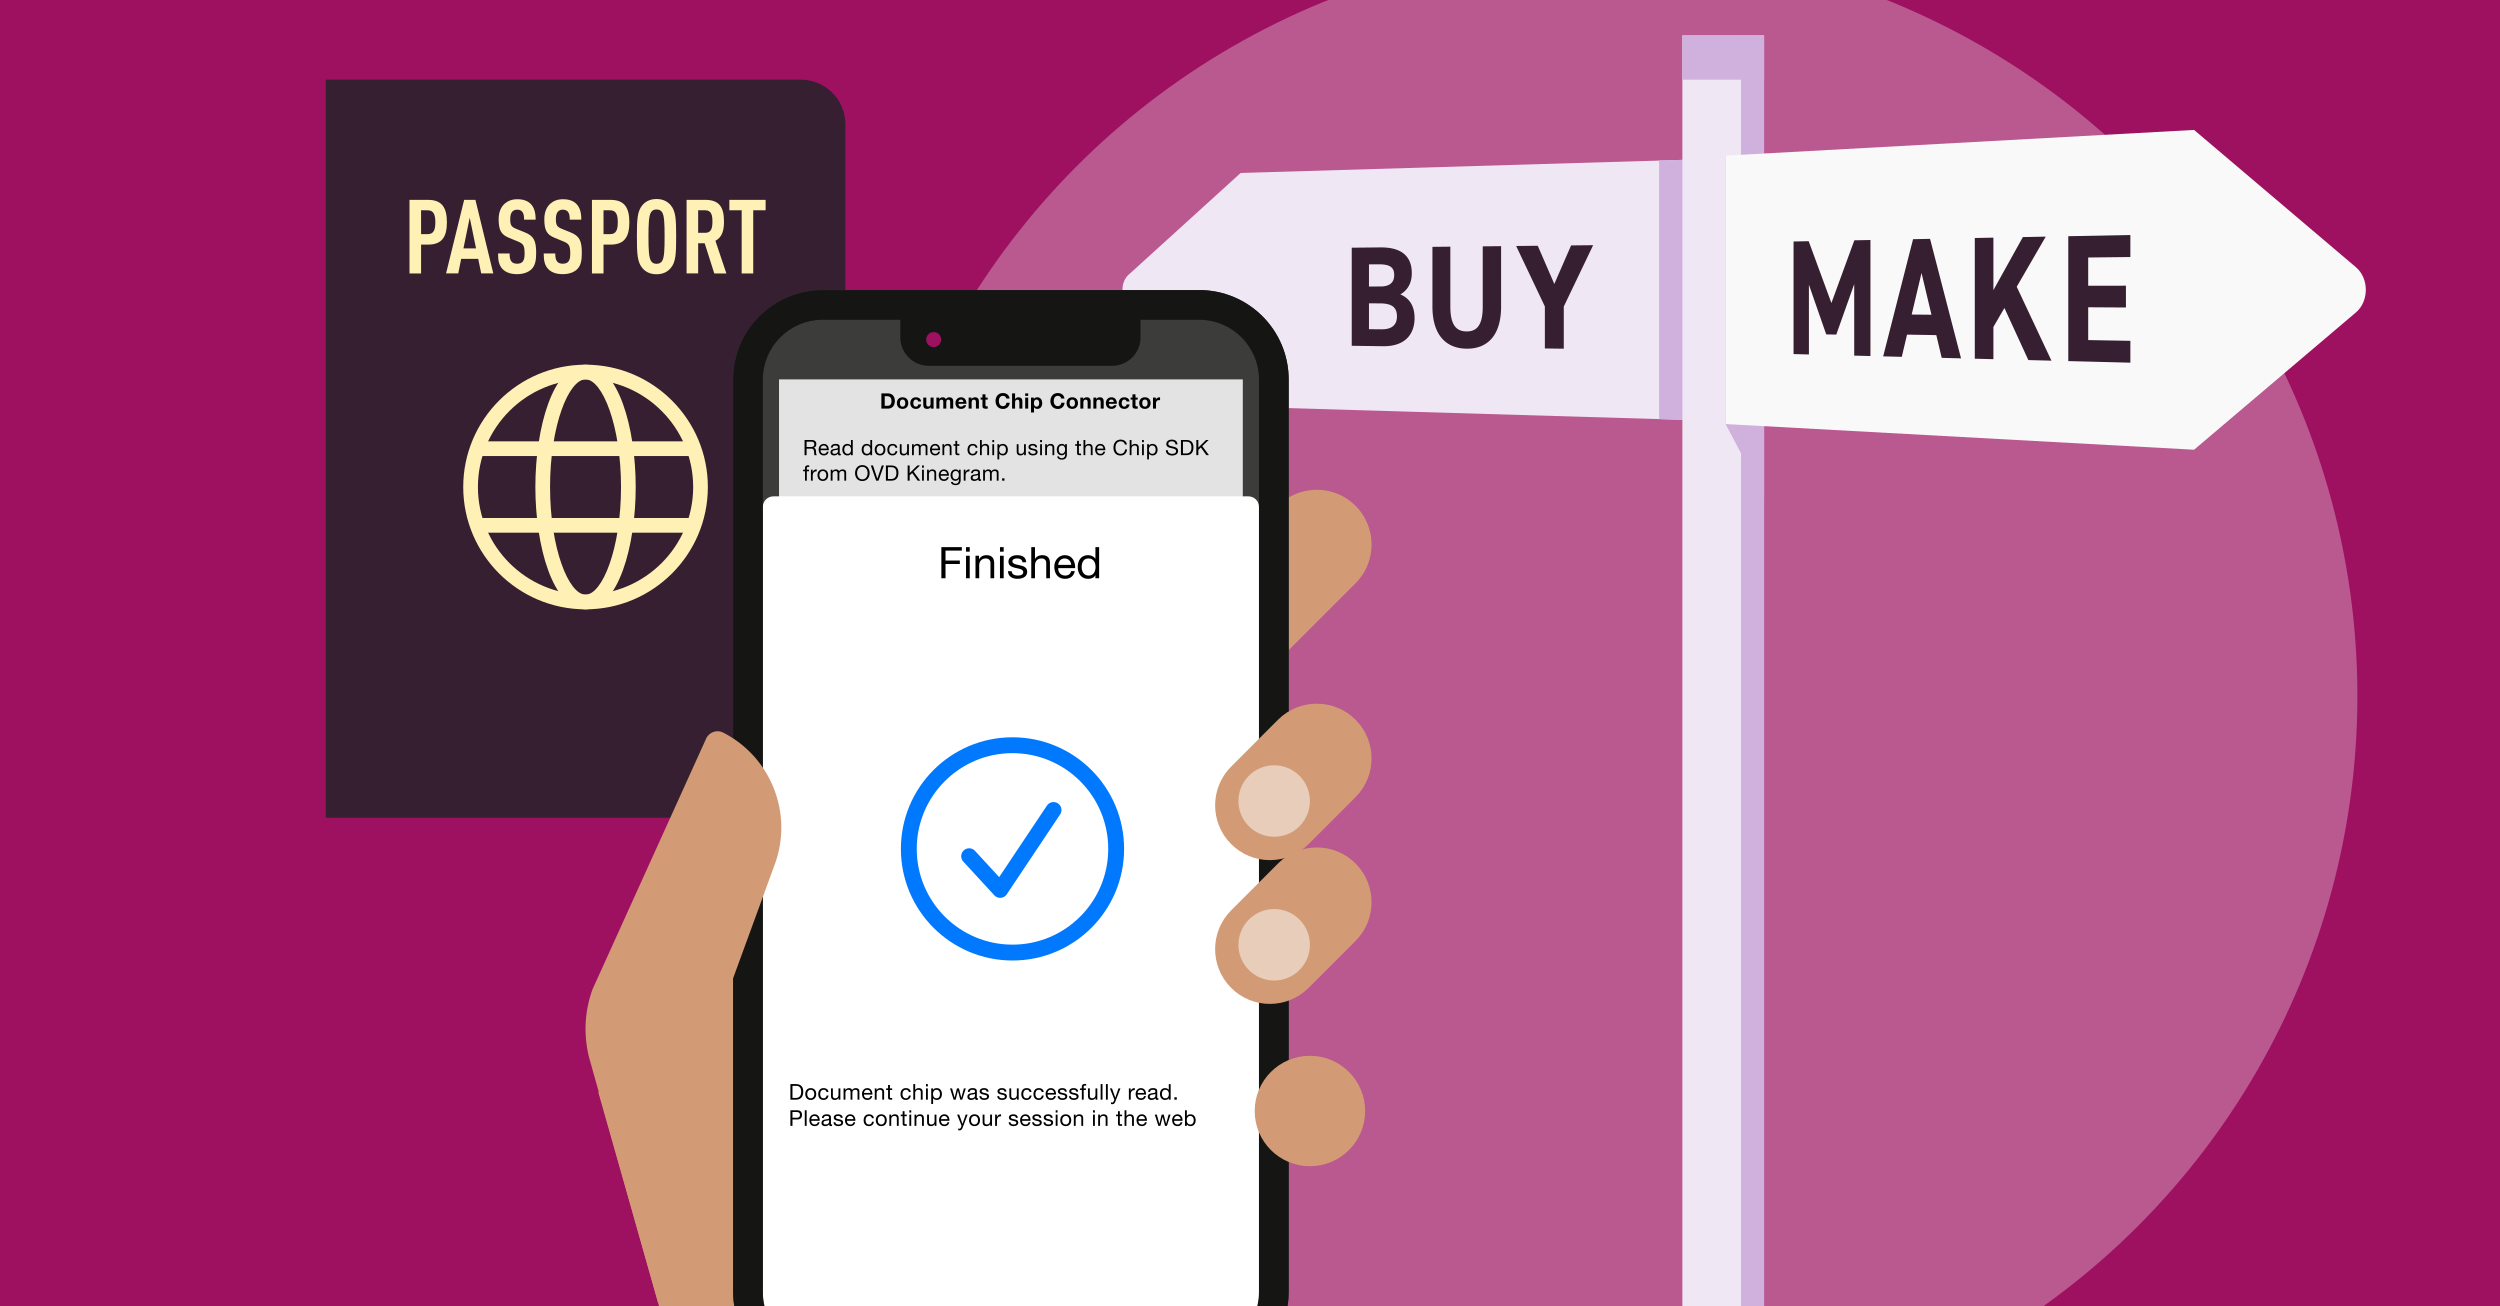 <?xml version="1.0" encoding="UTF-8"?>
<svg xmlns="http://www.w3.org/2000/svg" xmlns:xlink="http://www.w3.org/1999/xlink" xml:space="preserve" width="1200" height="627" viewBox="0.5 60.607 1200 627">
  <rect x="0.5" y="60.607" width="1200" height="627" fill="#333333" stroke="none"/>
  <defs>
    <path id="a" d="M.5 60.607h1200v627H.5z"></path>
  </defs>
  <clipPath id="b">
    <use xlink:href="#a" overflow="visible"></use>
  </clipPath>
  <g clip-path="url(#b)">
    <path fill="#9D1160" d="M.5 60.607h1200v627H.5z"></path>
    <circle cx="772.089" cy="394.676" r="359.963" fill="#BA5890"></circle>
    <path fill="#EFE7F4" d="m821.243 136.951-225.229 6.678-53.743 48.808c-1 .906-1.75 2.046-2.248 3.299a10.827 10.827 0 0 0-.748 3.989c0 1.367.249 2.736.748 3.988.498 1.252 1.248 2.393 2.248 3.299l53.743 48.808 225.229 6.678V136.951"></path>
    <path fill="#D0B0DD" d="m796.88 261.777 24.363.721V136.951l-24.363.723z"></path>
    <g fill="#361F31">
      <path d="M657.605 218.615V206.21l5.23.018c1.402.005 2.615.115 3.647.351 1.031.235 1.883.593 2.558 1.091s1.175 1.136 1.505 1.931c.33.794.492 1.743.492 2.865 0 1.019-.15 1.918-.454 2.695s-.762 1.431-1.377 1.955c-.615.523-1.386.92-2.318 1.181-.932.262-2.021.389-3.274.376l-6.009-.058m0-20.488v-10.623l4.635-.028c1.506-.01 2.726.103 3.71.33.983.227 1.73.566 2.289 1.012a3.57 3.57 0 0 1 1.157 1.64c.229.646.318 1.387.318 2.214 0 .844-.124 1.606-.382 2.275s-.65 1.245-1.187 1.716c-.535.471-1.215.835-2.048 1.083s-1.817.377-2.966.378l-5.529.005m5.416-18.768-13.683.142v47.079l14.991.207c2.721.038 5.029-.322 6.961-1s3.492-1.675 4.707-2.909c1.215-1.233 2.09-2.707 2.659-4.334.568-1.627.835-3.41.835-5.264 0-1.49-.159-2.834-.465-4.039-.307-1.205-.759-2.272-1.345-3.208s-1.306-1.742-2.146-2.427c-.84-.686-1.801-1.247-2.869-1.697a10.737 10.737 0 0 0 2.255-1.682 10.15 10.15 0 0 0 1.735-2.257c.479-.848.856-1.79 1.113-2.829.258-1.039.394-2.175.394-3.403 0-2.13-.337-3.977-.996-5.546s-1.638-2.86-2.925-3.882c-1.287-1.022-2.874-1.771-4.752-2.261-1.878-.488-4.037-.715-6.469-.689M721.027 178.757l-8.81.093v28.948c0 2.079-.153 3.865-.466 5.376s-.787 2.743-1.428 3.715c-.642.971-1.449 1.68-2.433 2.143-.982.463-2.138.679-3.474.666s-2.489-.253-3.466-.733c-.978-.479-1.777-1.199-2.411-2.177-.634-.976-1.102-2.208-1.41-3.711s-.459-3.278-.459-5.34v-28.726l-8.598.09v28.601c0 3.533.428 6.555 1.218 9.104.79 2.549 1.942 4.63 3.389 6.271a13.696 13.696 0 0 0 5.171 3.657c1.977.805 4.191 1.21 6.566 1.244 2.375.033 4.608-.31 6.609-1.066s3.783-1.935 5.265-3.565c1.483-1.635 2.667-3.724 3.479-6.308.814-2.586 1.257-5.664 1.257-9.271l.001-29.011M765.211 178.297l-10.577.11-8.068 18.501-7.944-18.334-10.365.109 13.78 29.023v20.156l9.079.125v-20.245l14.095-29.445"></path>
    </g>
    <path fill="#EFE7F4" d="M808.041 77.636h39.209v750.945h-39.209z"></path>
    <path fill="#D0B0DD" d="M836.192 77.636h11.059v750.945h-11.059z"></path>
    <path fill="#D0B0DD" d="M808.041 77.636h39.209v21.209h-39.209zM828.774 264.153l18.477 34.944V155.773l-18.477-20.476z"></path>
    <path fill="#F9F9F9" d="m1053.648 122.97-224.875 12.327v128.855l224.875 12.326 77.712-65.918c1.572-1.335 2.756-3.021 3.545-4.886.789-1.863 1.185-3.907 1.185-5.95s-.395-4.086-1.185-5.951c-.789-1.864-1.973-3.55-3.545-4.886l-77.712-65.917z"></path>
    <g fill="#361F31">
      <path d="m898.313 175.808-7.735.148-10.998 30.105-10.912-29.684-7.261.14v54.045l7.37.188v-33.491l8.312 23.862 4.826.084 8.606-24.23v34.331l7.792.198v-55.696M918.104 211.588l4.73-19.953 4.766 20.042-9.496-.089m8.819-36.33-8.153.157-14.346 56.245 8.932.228 2.519-10.659 14.057.238 2.591 10.91 9.271.237-14.871-57.356M982.458 174.192l-10.981.211-14.145 25.462v-25.192l-8.926.172v57.937l8.926.228v-15.472l5.286-9.099 11.486 25.001 11.092.283-16.666-35.476 13.928-24.055M1023.075 173.41l-29.796.574v59.944l29.796.762v-10.483l-20.238-.362v-15.75l18.115.113v-10.466l-18.115.027v-13.558l20.238-.231v-10.57"></path>
    </g>
    <path fill="#361F31" d="M156.861 453.109V98.852h228.062c11.783 0 21.335 9.552 21.335 21.335v311.586c0 11.783-9.552 21.336-21.335 21.336H156.861z"></path>
    <g fill="#FFF0B5">
      <path d="M281.558 353.088c-32.372 0-58.708-26.338-58.708-58.712s26.336-58.715 58.708-58.715 58.713 26.338 58.713 58.715-26.339 58.712-58.713 58.712zm0-110.375c-28.483 0-51.656 23.178-51.656 51.663 0 28.486 23.173 51.66 51.656 51.66s51.661-23.173 51.661-51.66c0-28.486-23.175-51.663-51.661-51.663z"></path>
      <path d="M281.558 353.088c-15.643 0-24.084-30.249-24.084-58.712s8.441-58.715 24.084-58.715 24.082 30.253 24.082 58.715-8.44 58.712-24.082 58.712zm0-110.375c-8.04 0-17.032 22.097-17.032 51.663 0 29.567 8.992 51.66 17.032 51.66s17.031-22.092 17.031-51.66c0-29.567-8.99-51.663-17.031-51.663z"></path>
      <path d="M229.683 309.245h103.75v7.052h-103.75zM229.683 272.453h103.75v7.052h-103.75z"></path>
    </g>
    <g fill="#FFF0B5">
      <path d="M205.938 178.015h-3.323v13.839h-5.556v-35.318h8.879c6.399 0 9.078 3.371 9.078 10.764 0 7.393-2.679 10.716-9.078 10.715zm-.198-16.47h-3.125v11.459h3.125c2.977 0 3.72-2.135 3.72-5.706 0-3.57-.744-5.754-3.72-5.753zM231.479 191.854l-1.438-6.993h-8.185l-1.389 6.993h-5.854l8.681-35.318h5.408l8.581 35.318h-5.804zm-5.506-26.786-3.025 14.782H229l-3.027-14.782zM255.58 189.869c-1.439 1.388-3.77 2.331-6.895 2.331-3.075 0-5.358-.844-6.845-2.331-1.687-1.687-2.283-3.87-2.283-7.589h5.556c0 1.883.2 3.075.993 3.967.496.547 1.339.943 2.579.943 1.29 0 2.133-.349 2.679-.992.744-.844.942-2.035.942-3.918 0-3.771-.594-4.714-3.323-5.805l-4.216-1.735c-3.572-1.488-4.912-3.423-4.912-8.88 0-3.175.943-5.754 2.877-7.489 1.539-1.339 3.522-2.135 6.053-2.135 2.827 0 4.91.744 6.349 2.135 1.835 1.784 2.479 4.314 2.479 7.689h-5.556c0-1.587-.098-2.827-.844-3.771-.496-.644-1.29-1.043-2.479-1.043-1.141 0-1.835.399-2.381.992-.646.747-.943 1.935-.943 3.474 0 2.875.448 3.771 2.927 4.763l4.166 1.687c4.218 1.735 5.358 3.967 5.358 9.92 0 3.622-.496 6.053-2.281 7.789v-.002zM277.5 189.869c-1.439 1.388-3.77 2.331-6.895 2.331-3.075 0-5.358-.844-6.845-2.331-1.687-1.687-2.283-3.87-2.283-7.589h5.556c0 1.883.2 3.075.993 3.967.496.547 1.339.943 2.579.943 1.29 0 2.133-.349 2.679-.992.744-.844.942-2.035.942-3.918 0-3.771-.594-4.714-3.323-5.805l-4.216-1.735c-3.572-1.488-4.912-3.423-4.912-8.88 0-3.175.943-5.754 2.877-7.489 1.539-1.339 3.522-2.135 6.053-2.135 2.827 0 4.91.744 6.349 2.135 1.835 1.784 2.479 4.314 2.479 7.689h-5.556c0-1.587-.098-2.827-.844-3.771-.496-.644-1.29-1.043-2.479-1.043-1.141 0-1.835.399-2.381.992-.646.747-.943 1.935-.943 3.474 0 2.875.448 3.771 2.927 4.763l4.166 1.687c4.218 1.735 5.358 3.967 5.358 9.92 0 3.622-.496 6.053-2.281 7.789v-.002zM293.515 178.015h-3.323v13.839h-5.556v-35.318h8.879c6.399 0 9.078 3.371 9.078 10.764 0 7.393-2.679 10.716-9.078 10.715zm-.198-16.47h-3.125v11.459h3.125c2.977 0 3.72-2.135 3.72-5.706 0-3.57-.744-5.754-3.72-5.753zM322.478 189.223c-1.439 1.738-3.572 3.026-6.845 3.026-3.273 0-5.408-1.288-6.845-3.026-2.333-2.827-2.581-6.646-2.581-15.03s.248-12.203 2.581-15.03c1.438-1.735 3.571-3.027 6.845-3.027 3.274 0 5.406 1.291 6.845 3.027 2.381 2.779 2.579 6.649 2.579 15.03s-.198 12.255-2.579 15.03zm-4.167-26.737c-.498-.792-1.339-1.336-2.679-1.336-1.34 0-2.133.544-2.629 1.336-1.042 1.687-1.241 5.261-1.241 11.707 0 6.445.2 10.02 1.241 11.707.496.795 1.29 1.339 2.629 1.339s2.181-.544 2.679-1.339c1.042-1.688 1.19-5.258 1.19-11.707s-.148-10.021-1.19-11.707zM343.355 191.854l-4.612-14.486h-3.125v14.486h-5.556v-35.318h8.928c6.449 0 9.028 3.123 9.028 10.416 0 4.366-.894 7.489-4.118 9.228l5.26 15.675h-5.805zm-4.315-30.309h-3.423v10.813h3.423c2.977 0 3.423-2.479 3.423-5.406s-.446-5.407-3.423-5.407zM362.052 161.545v30.309h-5.556v-30.309h-5.904v-5.01h17.411v5.01h-5.951z"></path>
    </g>
    <path fill="#D29B75" d="M458.395 910.789 576.56 706.12c25.453-44.086 10.349-100.46-33.737-125.913l-81.05-46.795c-50.865-29.367-115.466-18.042-153.309 26.877l-20.762 24.645 35.818 126.104a62.85 62.85 0 0 1-5.062 51.698l-29.125 50.444 112.707 65.072 56.355 32.537zM651.154 340.588l-63.33 63.328c-4.967 4.967-11.569 7.702-18.592 7.702-7.023 0-13.625-2.735-18.592-7.702-10.248-10.25-10.253-26.93 0-37.182l63.328-63.33c10.251-10.25 26.934-10.25 37.185 0 5.125 5.126 7.688 11.857 7.688 18.592 0 6.734-2.563 13.466-7.687 18.592z"></path>
    <path fill="#3C3C3B" d="M395.372 199.835H576.1c23.733 0 42.973 19.239 42.973 42.973V680.7c0 23.732-19.239 42.972-42.973 42.972H395.372c-23.733 0-42.972-19.239-42.972-42.972V242.808c0-23.734 19.239-42.973 42.972-42.973z"></path>
    <path fill="#E3E3E3" d="M374.429 242.713h222.615v465.928H374.429z"></path>
    <path d="M423.563 249.445h3.144c1.888 0 3.307 1.184 3.307 3.604 0 2.113-1.082 3.686-3.307 3.686h-3.144v-7.29zm1.601 5.94h1.429c.929 0 1.817-.57 1.817-2.185 0-1.47-.51-2.409-2.104-2.409h-1.143v4.594h.001zM433.735 251.313c1.664 0 2.735 1.103 2.735 2.787 0 1.674-1.071 2.776-2.735 2.776-1.653 0-2.727-1.103-2.727-2.776.001-1.685 1.073-2.787 2.727-2.787zm0 4.47c.989 0 1.286-.847 1.286-1.685 0-.848-.296-1.694-1.286-1.694-.98 0-1.276.847-1.276 1.694 0 .838.296 1.685 1.276 1.685zM441.205 253.314c-.092-.593-.47-.908-1.072-.908-.929 0-1.234.938-1.234 1.715 0 .755.296 1.664 1.205 1.664.674 0 1.062-.429 1.152-1.072h1.399c-.185 1.398-1.154 2.164-2.542 2.164-1.592 0-2.665-1.123-2.665-2.705 0-1.644.979-2.857 2.694-2.857 1.245 0 2.39.652 2.48 2h-1.417v-.001zM448.623 256.733h-1.378v-.735h-.031c-.367.592-1 .878-1.613.878-1.542 0-1.929-.868-1.929-2.174v-3.247h1.45v2.981c0 .867.255 1.296.929 1.296.786 0 1.123-.439 1.123-1.512v-2.767h1.449v5.28zM449.968 251.455h1.368v.715h.021c.377-.541.929-.856 1.612-.856.664 0 1.255.245 1.542.878.307-.459.857-.878 1.592-.878 1.123 0 1.931.521 1.931 1.888v3.532h-1.45v-2.991c0-.704-.063-1.286-.888-1.286-.817 0-.971.674-.971 1.337v2.94h-1.449v-2.96c0-.612.041-1.317-.878-1.317-.286 0-.98.185-.98 1.215v3.063h-1.449l-.001-5.28zM460.57 254.447c.041.919.489 1.337 1.296 1.337.582 0 1.051-.357 1.144-.684h1.276c-.408 1.245-1.276 1.775-2.47 1.775-1.664 0-2.695-1.144-2.695-2.776 0-1.582 1.092-2.787 2.695-2.787 1.796 0 2.664 1.511 2.562 3.134l-3.808.001zm2.358-.919c-.132-.735-.449-1.123-1.152-1.123-.92 0-1.185.714-1.205 1.123h2.357zM465.438 251.455h1.378v.735h.03c.368-.592 1-.878 1.613-.878 1.542 0 1.929.867 1.929 2.174v3.246h-1.448v-2.981c0-.868-.256-1.296-.93-1.296-.786 0-1.123.439-1.123 1.511v2.768h-1.449v-5.279zM473.529 251.455h1.062v.97h-1.062v2.613c0 .49.123.612.611.612.153 0 .297-.01.449-.041v1.133a5.541 5.541 0 0 1-.847.051c-.888 0-1.664-.204-1.664-1.255v-3.113h-.878v-.97h.878v-1.582h1.45v1.582h.001zM483.54 251.895c-.103-.726-.796-1.276-1.592-1.276-1.439 0-1.98 1.225-1.98 2.501 0 1.215.541 2.44 1.98 2.44.979 0 1.53-.675 1.652-1.634h1.553c-.163 1.817-1.419 2.98-3.205 2.98-2.256 0-3.583-1.684-3.583-3.787 0-2.164 1.327-3.848 3.583-3.848 1.603 0 2.95.938 3.144 2.623h-1.552zM486.292 249.445h1.45v2.746h.029c.368-.592 1-.878 1.543-.878 1.541 0 1.929.867 1.929 2.174v3.246h-1.449v-2.981c0-.868-.255-1.296-.929-1.296-.786 0-1.123.439-1.123 1.511v2.768h-1.45v-7.29zM494.038 250.638h-1.449v-1.193h1.449v1.193zm-1.45.817h1.449v5.278h-1.449v-5.278zM495.384 251.455h1.378v.674h.021c.347-.562.919-.815 1.572-.815 1.652 0 2.398 1.337 2.398 2.838 0 1.409-.776 2.726-2.316 2.726-.634 0-1.235-.275-1.584-.796h-.02v2.511h-1.45v-7.138h.001zm3.92 2.655c0-.837-.337-1.705-1.266-1.705-.95 0-1.256.847-1.256 1.705 0 .857.327 1.674 1.266 1.674.95-.001 1.256-.818 1.256-1.674zM509.875 251.895c-.102-.726-.796-1.276-1.592-1.276-1.439 0-1.98 1.225-1.98 2.501 0 1.215.541 2.44 1.98 2.44.979 0 1.531-.675 1.652-1.634h1.553c-.163 1.817-1.419 2.98-3.205 2.98-2.256 0-3.583-1.684-3.583-3.787 0-2.164 1.327-3.848 3.583-3.848 1.603 0 2.95.938 3.144 2.623h-1.552zM515.19 251.313c1.663 0 2.735 1.103 2.735 2.787 0 1.674-1.072 2.776-2.735 2.776-1.653 0-2.727-1.103-2.727-2.776.001-1.685 1.073-2.787 2.727-2.787zm0 4.47c.989 0 1.286-.847 1.286-1.685 0-.848-.296-1.694-1.286-1.694-.98 0-1.276.847-1.276 1.694 0 .838.296 1.685 1.276 1.685zM519.066 251.455h1.379v.735h.029c.367-.592 1-.878 1.613-.878 1.541 0 1.929.867 1.929 2.174v3.246h-1.448v-2.981c0-.868-.255-1.296-.93-1.296-.785 0-1.123.439-1.123 1.511v2.768h-1.449v-5.279zM525.321 251.455h1.379v.735h.03a1.88 1.88 0 0 1 1.612-.878c1.541 0 1.93.867 1.93 2.174v3.246h-1.449v-2.981c0-.868-.255-1.296-.929-1.296-.786 0-1.123.439-1.123 1.511v2.768h-1.45v-5.279zM532.77 254.447c.041.919.49 1.337 1.298 1.337.582 0 1.052-.357 1.144-.684h1.275c-.408 1.245-1.275 1.775-2.471 1.775-1.664 0-2.694-1.144-2.694-2.776 0-1.582 1.093-2.787 2.694-2.787 1.798 0 2.664 1.511 2.563 3.134l-3.809.001zm2.358-.919c-.133-.735-.449-1.123-1.153-1.123-.919 0-1.185.714-1.205 1.123h2.358zM541.23 253.314c-.093-.593-.471-.908-1.072-.908-.93 0-1.234.938-1.234 1.715 0 .755.296 1.664 1.204 1.664.674 0 1.062-.429 1.153-1.072h1.397c-.184 1.398-1.152 2.164-2.542 2.164-1.592 0-2.664-1.123-2.664-2.705 0-1.644.98-2.857 2.695-2.857 1.245 0 2.389.652 2.48 2h-1.42.003v-.001zM545.535 251.455h1.062v.97h-1.062v2.613c0 .49.122.612.611.612.153 0 .297-.01.449-.041v1.133a5.541 5.541 0 0 1-.847.051c-.889 0-1.664-.204-1.664-1.255v-3.113h-.878v-.97h.878v-1.582h1.449l.002 1.582zM550.055 251.313c1.664 0 2.736 1.103 2.736 2.787 0 1.674-1.072 2.776-2.736 2.776-1.652 0-2.726-1.103-2.726-2.776 0-1.685 1.072-2.787 2.726-2.787zm0 4.47c.99 0 1.286-.847 1.286-1.685 0-.848-.296-1.694-1.286-1.694-.979 0-1.274.847-1.274 1.694-.001.838.295 1.685 1.274 1.685zM553.931 251.455h1.38v.98h.021c.265-.663.979-1.123 1.684-1.123.104 0 .226.021.316.051v1.348a2.62 2.62 0 0 0-.521-.051c-1.063 0-1.43.766-1.43 1.695v2.378h-1.45v-5.278z"></path>
    <path fill="#FFF" d="M371.736 298.857h228c2.8 0 5.073 2.272 5.073 5.073v404.711H366.663V303.93c0-2.8 2.273-5.073 5.073-5.073z"></path>
    <path d="M452.358 323.224h9.825v1.678h-7.835v4.756h6.872v1.676h-6.872v6.851h-1.989l-.001-14.961zM465.974 325.405h-1.78v-2.181h1.78v2.181zm-1.781 1.947h1.78v10.831h-1.78v-10.831zM468.738 327.352h1.676v1.719h.042c.754-1.342 1.97-1.971 3.52-1.971 2.85 0 3.729 1.636 3.729 3.96v7.123h-1.781v-7.333c0-1.318-.838-2.179-2.2-2.179-2.157 0-3.206 1.446-3.206 3.395v6.117h-1.78v-10.831zM482.27 325.405h-1.78v-2.181h1.78v2.181zm-1.781 1.947h1.78v10.831h-1.78v-10.831zM486.124 334.768c.063 1.594 1.446 2.096 2.912 2.096 1.11 0 2.619-.251 2.619-1.612 0-1.383-1.761-1.613-3.541-2.012-1.761-.398-3.541-.984-3.541-3.06 0-2.179 2.157-3.08 4.043-3.08 2.388 0 4.295.755 4.44 3.396h-1.78c-.125-1.383-1.342-1.823-2.515-1.823-1.067 0-2.304.294-2.304 1.383 0 1.278 1.885 1.487 3.541 1.887 1.781.397 3.541.983 3.541 3.079 0 2.576-2.409 3.414-4.609 3.414-2.431 0-4.482-.983-4.588-3.666l1.782-.002zM495.507 323.224h1.781v5.721h.042c.586-1.3 2.116-1.845 3.415-1.845 2.849 0 3.729 1.636 3.729 3.96v7.123h-1.78v-7.333c0-1.318-.838-2.179-2.2-2.179-2.158 0-3.206 1.446-3.206 3.396v6.116h-1.781v-14.959zM516.393 334.748c-.481 2.388-2.199 3.687-4.63 3.687-3.457 0-5.091-2.388-5.194-5.697 0-3.247 2.137-5.637 5.091-5.637 3.834 0 5.007 3.583 4.901 6.201h-8.107c-.063 1.886 1.006 3.563 3.373 3.563 1.467 0 2.493-.712 2.808-2.115l1.758-.002zm-1.718-3.018c-.083-1.695-1.362-3.059-3.122-3.059-1.863 0-2.975 1.404-3.101 3.059h6.223zM528.082 338.183h-1.781v-1.467h-.042c-.586 1.194-1.969 1.718-3.456 1.718-3.331 0-4.985-2.64-4.985-5.697 0-3.059 1.634-5.637 4.943-5.637 1.11 0 2.702.419 3.498 1.697h.042v-5.573h1.781v14.959zm-5.029-1.319c2.39 0 3.312-2.054 3.312-4.085 0-2.138-.964-4.106-3.415-4.106-2.432 0-3.247 2.074-3.247 4.19-.001 2.031 1.046 4.001 3.35 4.001zM386.689 271.798h3.43c1.368 0 2.215.745 2.215 1.909 0 .878-.388 1.603-1.266 1.848v.021c.848.164 1.021.786 1.092 1.5.062.715.021 1.511.429 2.011h-1.082c-.275-.296-.122-1.082-.265-1.796-.102-.715-.276-1.317-1.215-1.317h-2.368v3.113h-.97v-7.289zm2.991 3.359c.909 0 1.685-.235 1.685-1.296 0-.715-.388-1.246-1.296-1.246h-2.409v2.542h2.02zM398.242 277.413c-.235 1.164-1.072 1.797-2.256 1.797-1.684 0-2.48-1.164-2.531-2.777 0-1.582 1.041-2.746 2.48-2.746 1.868 0 2.439 1.746 2.389 3.021h-3.951c-.031.918.49 1.735 1.644 1.735.715 0 1.215-.348 1.368-1.031l.857.001zm-.838-1.469c-.041-.827-.664-1.49-1.521-1.49-.908 0-1.449.684-1.511 1.49h3.032zM404.099 279.067c-.153.092-.347.143-.623.143-.449 0-.735-.245-.735-.817-.48.563-1.123.817-1.858.817-.96 0-1.746-.429-1.746-1.48 0-1.193.888-1.448 1.786-1.622.959-.185 1.776-.122 1.776-.775 0-.756-.623-.878-1.174-.878-.735 0-1.276.225-1.317 1h-.868c.051-1.308 1.062-1.767 2.235-1.767.95 0 1.98.215 1.98 1.449v2.715c0 .409 0 .593.276.593a.745.745 0 0 0 .265-.052v.675h.003zm-1.409-2.705c-.337.245-.99.255-1.572.356-.571.103-1.062.307-1.062.949 0 .572.49.776 1.021.776 1.143 0 1.613-.716 1.613-1.194v-.887zM409.823 279.087h-.868v-.714h-.021c-.286.582-.959.837-1.685.837-1.623 0-2.429-1.286-2.429-2.777 0-1.49.796-2.746 2.409-2.746.541 0 1.316.204 1.705.827h.021v-2.715h.868v7.288zm-2.45-.642c1.164 0 1.613-1 1.613-1.991 0-1.041-.469-2-1.664-2-1.184 0-1.583 1.01-1.583 2.042 0 .99.51 1.95 1.634 1.949zM419.118 279.087h-.868v-.714h-.021c-.286.582-.959.837-1.685.837-1.623 0-2.429-1.286-2.429-2.777 0-1.49.796-2.746 2.409-2.746.542 0 1.317.204 1.705.827h.021v-2.715h.868v7.288zm-2.45-.642c1.164 0 1.613-1 1.613-1.991 0-1.041-.469-2-1.664-2-1.184 0-1.583 1.01-1.583 2.042 0 .99.511 1.95 1.634 1.949zM422.933 273.687c1.675 0 2.563 1.215 2.563 2.767 0 1.542-.888 2.756-2.563 2.756-1.674 0-2.562-1.215-2.562-2.756 0-1.552.888-2.767 2.562-2.767zm0 4.758c.909 0 1.645-.716 1.645-1.991 0-1.286-.735-2-1.645-2-.908 0-1.644.714-1.644 2 0 1.275.735 1.991 1.644 1.991zM430.301 275.504c-.133-.664-.592-1.051-1.307-1.051-1.255 0-1.645.99-1.645 2.062 0 .971.439 1.93 1.542 1.93.837 0 1.337-.49 1.45-1.286h.889c-.194 1.286-1 2.052-2.328 2.052-1.613 0-2.471-1.123-2.471-2.695 0-1.583.816-2.828 2.491-2.828 1.194 0 2.154.562 2.276 1.817h-.897v-.001zM436.77 279.087h-.816v-.837h-.021c-.367.653-.96.959-1.715.959-1.388 0-1.816-.796-1.816-1.929v-3.472h.868v3.573c0 .644.407 1.063 1.071 1.063 1.052 0 1.563-.705 1.563-1.654v-2.981h.868v5.278h-.002zM438.278 273.809h.816v.776h.021c.388-.592.979-.898 1.705-.898.643 0 1.234.256 1.448.898.357-.561.98-.898 1.654-.898 1.052 0 1.756.439 1.756 1.531v3.869h-.868v-3.46c0-.653-.173-1.174-1.021-1.174-.837 0-1.378.531-1.378 1.347v3.287h-.868v-3.46c0-.684-.214-1.174-.99-1.174-1.03 0-1.409.949-1.409 1.347v3.287h-.867l.001-5.278zM451.688 277.413c-.234 1.164-1.071 1.797-2.256 1.797-1.684 0-2.479-1.164-2.53-2.777 0-1.582 1.041-2.746 2.479-2.746 1.868 0 2.439 1.746 2.389 3.021h-3.95c-.031.918.489 1.735 1.644 1.735.715 0 1.215-.348 1.368-1.031l.856.001zm-.837-1.469c-.04-.827-.663-1.49-1.521-1.49-.908 0-1.449.684-1.511 1.49h3.032zM452.869 273.809h.816v.837h.021c.368-.652.959-.959 1.715-.959 1.388 0 1.817.797 1.817 1.93v3.471h-.868v-3.573c0-.643-.408-1.062-1.072-1.062-1.052 0-1.562.704-1.562 1.652v2.981h-.868l.001-5.277zM459.951 273.809h1.051v.767h-1.051v3.276c0 .398.111.471.652.471h.398v.766h-.664c-.897 0-1.255-.184-1.255-1.153v-3.358h-.898v-.767h.898v-1.582h.868v1.58h.001zM468.788 275.504c-.133-.664-.592-1.051-1.308-1.051-1.255 0-1.644.99-1.644 2.062 0 .971.439 1.93 1.542 1.93.837 0 1.337-.49 1.45-1.286h.888c-.193 1.286-1 2.052-2.328 2.052-1.612 0-2.47-1.123-2.47-2.695 0-1.583.816-2.828 2.491-2.828 1.193 0 2.154.562 2.275 1.817h-.896v-.001zM470.889 271.798h.868v2.787h.021c.286-.633 1.03-.898 1.664-.898 1.388 0 1.816.797 1.816 1.93v3.471h-.868v-3.573c0-.643-.407-1.062-1.071-1.062-1.053 0-1.563.704-1.563 1.652v2.981h-.868v-7.288h.001zM477.685 272.861h-.867v-1.063h.867v1.063zm-.868.948h.867v5.278h-.867v-5.278zM479.266 273.809h.868v.716h.021c.286-.582.959-.838 1.684-.838 1.623 0 2.43 1.286 2.43 2.776s-.796 2.746-2.408 2.746c-.541 0-1.317-.204-1.705-.827h-.021v2.727h-.868v-7.3zm2.449.644c-1.164 0-1.613 1-1.613 1.99 0 1.042.471 2.001 1.664 2.001 1.185 0 1.582-1.012 1.582-2.042 0-.99-.51-1.95-1.633-1.949zM492.899 279.087h-.817v-.837h-.02c-.368.653-.961.959-1.716.959-1.388 0-1.816-.796-1.816-1.929v-3.472h.868v3.573c0 .644.407 1.063 1.071 1.063 1.053 0 1.563-.705 1.563-1.654v-2.981h.868l-.001 5.278zM494.938 277.423c.031.776.705 1.021 1.42 1.021.541 0 1.275-.123 1.275-.786 0-.674-.856-.786-1.725-.98-.857-.193-1.726-.479-1.726-1.49 0-1.062 1.052-1.5 1.971-1.5 1.164 0 2.093.367 2.164 1.653h-.868c-.062-.673-.653-.888-1.226-.888-.521 0-1.123.143-1.123.673 0 .623.918.725 1.726.919.868.194 1.725.48 1.725 1.5 0 1.256-1.174 1.664-2.246 1.664-1.185 0-2.185-.48-2.235-1.787l.868.001zM500.633 272.861h-.868v-1.063h.868v1.063zm-.868.948h.868v5.278h-.868v-5.278zM502.183 273.809H503v.837h.02c.368-.652.959-.959 1.716-.959 1.388 0 1.816.797 1.816 1.93v3.471h-.868v-3.573c0-.643-.407-1.062-1.071-1.062-1.053 0-1.563.704-1.563 1.652v2.981h-.868l.001-5.277zM512.613 278.638c0 1.715-.786 2.594-2.45 2.594-.99 0-2.134-.398-2.186-1.552h.868c.041.633.796.857 1.368.857 1.133 0 1.583-.817 1.583-2.001v-.348h-.021c-.286.644-.98.959-1.645.959-1.572 0-2.357-1.234-2.357-2.674 0-1.246.611-2.787 2.438-2.787.664 0 1.256.297 1.572.879h.01v-.757h.816v4.829h.004zm-.858-2.297c0-.929-.408-1.888-1.5-1.888-1.113 0-1.562.908-1.562 1.919 0 .949.347 2.011 1.489 2.011 1.144 0 1.573-1.051 1.573-2.042zM518.366 273.809h1.052v.767h-1.052v3.276c0 .398.112.471.653.471h.397v.766h-.663c-.897 0-1.256-.184-1.256-1.153v-3.358h-.897v-.767h.898v-1.582h.867l.001 1.58zM520.58 271.798h.868v2.787h.02c.286-.633 1.031-.898 1.664-.898 1.39 0 1.817.797 1.817 1.93v3.471h-.868v-3.573c0-.643-.408-1.062-1.071-1.062-1.052 0-1.562.704-1.562 1.652v2.981h-.868v-7.288zM530.959 277.413c-.235 1.164-1.072 1.797-2.256 1.797-1.686 0-2.48-1.164-2.532-2.777 0-1.582 1.042-2.746 2.48-2.746 1.867 0 2.439 1.746 2.389 3.021h-3.95c-.03.918.49 1.735 1.645 1.735.715 0 1.215-.348 1.367-1.031l.857.001zm-.836-1.469c-.041-.827-.664-1.49-1.521-1.49-.907 0-1.448.684-1.511 1.49h3.032zM540.449 273.993c-.204-1.031-1.031-1.552-2.042-1.552-1.735 0-2.47 1.429-2.47 2.949 0 1.664.733 3.053 2.479 3.053 1.275 0 2.011-.898 2.103-2.104h.971c-.185 1.817-1.316 2.919-3.154 2.919-2.267 0-3.369-1.674-3.369-3.797s1.205-3.838 3.451-3.838c1.521 0 2.776.816 3.001 2.368l-.97.002zM542.752 271.798h.868v2.787h.02c.286-.633 1.031-.898 1.664-.898 1.39 0 1.817.797 1.817 1.93v3.471h-.868v-3.573c0-.643-.408-1.062-1.071-1.062-1.052 0-1.562.704-1.562 1.652v2.981h-.868v-7.288zM549.548 272.861h-.868v-1.063h.868v1.063zm-.868.948h.868v5.278h-.868v-5.278zM551.128 273.809h.868v.716h.021c.285-.582.959-.838 1.686-.838 1.623 0 2.429 1.286 2.429 2.776s-.796 2.746-2.409 2.746c-.541 0-1.315-.204-1.704-.827h-.021v2.727h-.868l-.002-7.3zm2.451.644c-1.164 0-1.612 1-1.612 1.99 0 1.042.469 2.001 1.663 2.001 1.186 0 1.583-1.012 1.583-2.042 0-.99-.511-1.95-1.634-1.949zM564.752 273.932c-.111-1.041-.806-1.489-1.807-1.489-.816 0-1.633.296-1.633 1.245 0 .898 1.162 1.031 2.338 1.297 1.163.265 2.326.673 2.326 2.103 0 1.552-1.521 2.174-2.849 2.174-1.633 0-3.011-.796-3.011-2.572h.919c0 1.226 1.021 1.757 2.123 1.757.878 0 1.848-.276 1.848-1.327 0-1-1.164-1.174-2.328-1.43-1.163-.255-2.337-.592-2.337-1.929 0-1.479 1.316-2.133 2.645-2.133 1.49 0 2.624.704 2.685 2.307h-.919v-.003zM567.352 271.798h2.501c2.246 0 3.503 1.123 3.503 3.471 0 2.44-1.072 3.818-3.503 3.818h-2.501v-7.289zm.97 6.472h1.612c.663 0 2.45-.184 2.45-2.867 0-1.735-.644-2.787-2.43-2.787h-1.634l.002 5.654zM574.74 271.798h.97v3.634l3.695-3.634h1.256l-3.072 2.94 3.195 4.349h-1.227l-2.634-3.685-1.215 1.133v2.552h-.97l.002-7.289zM386.904 286.82h-.888v-.767h.888v-.786c0-.856.51-1.307 1.459-1.307.164 0 .397.03.562.082v.755a1.628 1.628 0 0 0-.49-.071c-.419 0-.664.133-.664.593v.734h1.021v.767h-1.021v4.512h-.868l.001-4.512zM389.74 286.054h.817v1.113h.021c.418-.847 1-1.266 1.939-1.235v.918c-1.398 0-1.909.796-1.909 2.135v2.348h-.868v-5.279zM395.465 285.932c1.674 0 2.562 1.214 2.562 2.767 0 1.542-.888 2.756-2.562 2.756s-2.562-1.215-2.562-2.756c0-1.553.888-2.767 2.562-2.767zm0 4.757c.909 0 1.644-.715 1.644-1.99 0-1.286-.735-2-1.644-2-.909 0-1.644.714-1.644 2 0 1.275.735 1.99 1.644 1.99zM399.25 286.054h.816v.776h.021c.388-.592.98-.898 1.705-.898.643 0 1.235.255 1.449.898.357-.563.98-.898 1.654-.898 1.051 0 1.756.439 1.756 1.531v3.869h-.868v-3.46c0-.653-.173-1.174-1.021-1.174-.837 0-1.378.53-1.378 1.347v3.287h-.868v-3.46c0-.685-.214-1.174-.99-1.174-1.031 0-1.409.949-1.409 1.347v3.287h-.868l.001-5.278zM414.424 283.87c2.317 0 3.491 1.837 3.491 3.816 0 1.98-1.174 3.818-3.491 3.818s-3.491-1.837-3.491-3.818c0-1.98 1.174-3.816 3.491-3.816zm0 6.819c1.776 0 2.521-1.53 2.521-3.001 0-1.47-.745-3.001-2.521-3.001-1.776 0-2.521 1.531-2.521 3.001s.745 3.001 2.521 3.001zM422.168 291.332h-1.103l-2.572-7.289h1.051l2.083 6.319h.021l2.103-6.319h1.011l-2.594 7.289zM425.738 284.043h2.501c2.246 0 3.501 1.123 3.501 3.471 0 2.44-1.072 3.818-3.501 3.818h-2.501v-7.289zm.97 6.472h1.613c.664 0 2.45-.184 2.45-2.869 0-1.734-.644-2.786-2.43-2.786h-1.633v5.655zM436.167 284.043h.97v3.634l3.695-3.634h1.255l-3.072 2.94 3.195 4.349h-1.225l-2.634-3.685-1.215 1.133v2.552h-.97v-7.289h.001zM443.952 285.105h-.868v-1.062h.868v1.062zm-.868.949h.868v5.278h-.868v-5.278zM445.502 286.054h.816v.837h.021c.368-.652.96-.959 1.715-.959 1.389 0 1.817.796 1.817 1.93v3.471h-.868v-3.573c0-.643-.408-1.062-1.072-1.062-1.052 0-1.562.704-1.562 1.652v2.981h-.868l.001-5.277zM455.882 289.657c-.235 1.164-1.072 1.797-2.256 1.797-1.684 0-2.479-1.164-2.531-2.777 0-1.582 1.041-2.746 2.48-2.746 1.868 0 2.438 1.746 2.389 3.021h-3.951c-.03.918.49 1.734 1.645 1.734.715 0 1.215-.347 1.368-1.03l.856.001zm-.838-1.469c-.041-.826-.664-1.489-1.521-1.489-.908 0-1.449.684-1.512 1.489h3.033zM461.616 290.882c0 1.715-.786 2.593-2.45 2.593-.99 0-2.134-.397-2.186-1.551h.868c.041.633.796.857 1.368.857 1.133 0 1.583-.817 1.583-2.001v-.348h-.021c-.286.644-.98.959-1.645.959-1.572 0-2.357-1.234-2.357-2.674 0-1.246.611-2.787 2.438-2.787.664 0 1.256.296 1.572.878h.01v-.756h.816v4.829h.004v.001zm-.858-2.297c0-.929-.408-1.888-1.5-1.888-1.113 0-1.562.907-1.562 1.919 0 .949.347 2.011 1.489 2.011 1.144 0 1.573-1.051 1.573-2.042zM463.093 286.054h.817v1.113h.021c.418-.847 1-1.266 1.939-1.235v.918c-1.398 0-1.909.796-1.909 2.135v2.348h-.868v-5.279zM471.401 291.311c-.153.093-.348.144-.623.144-.449 0-.735-.245-.735-.817-.48.563-1.123.817-1.857.817-.961 0-1.746-.429-1.746-1.48 0-1.193.888-1.448 1.785-1.623.959-.184 1.776-.123 1.776-.775 0-.755-.623-.877-1.174-.877-.735 0-1.276.224-1.317 1h-.868c.052-1.308 1.063-1.767 2.235-1.767.949 0 1.98.214 1.98 1.449v2.715c0 .409 0 .592.274.592.072 0 .153-.01.267-.051v.674h.003zm-1.409-2.704c-.337.244-.99.255-1.572.356-.571.103-1.062.306-1.062.949 0 .572.489.775 1.021.775 1.143 0 1.613-.715 1.613-1.193v-.887zM472.409 286.054h.816v.776h.021c.388-.592.979-.898 1.705-.898.643 0 1.234.255 1.449.898a1.946 1.946 0 0 1 1.653-.898c1.052 0 1.756.439 1.756 1.531v3.869h-.867v-3.46c0-.653-.174-1.174-1.021-1.174-.837 0-1.378.53-1.378 1.347v3.287h-.868v-3.46c0-.685-.214-1.174-.99-1.174-1.03 0-1.408.949-1.408 1.347v3.287h-.868v-5.278zM481.511 290.198h1.133v1.133h-1.133v-1.133zM379.893 580.974h2.564c2.303 0 3.59 1.151 3.59 3.56 0 2.502-1.099 3.915-3.59 3.915h-2.564v-7.475zm.995 6.637h1.654c.68 0 2.512-.188 2.512-2.94 0-1.78-.66-2.858-2.491-2.858h-1.675v5.798zM389.664 582.911c1.716 0 2.627 1.245 2.627 2.837 0 1.58-.911 2.826-2.627 2.826s-2.627-1.246-2.627-2.826c0-1.592.911-2.837 2.627-2.837zm0 4.878c.932 0 1.685-.733 1.685-2.041 0-1.319-.753-2.052-1.685-2.052s-1.686.731-1.686 2.052c0 1.308.754 2.041 1.686 2.041zM397.225 584.775c-.136-.682-.607-1.078-1.34-1.078-1.288 0-1.686 1.015-1.686 2.113 0 .994.45 1.979 1.581 1.979.858 0 1.371-.503 1.486-1.319h.911c-.199 1.319-1.026 2.104-2.386 2.104-1.654 0-2.533-1.151-2.533-2.765 0-1.622.837-2.898 2.554-2.898 1.225 0 2.209.575 2.334 1.863h-.921v.001zM403.864 588.448h-.837v-.858h-.021c-.376.67-.984.984-1.758.984-1.424 0-1.863-.816-1.863-1.979v-3.56h.89v3.664c0 .659.419 1.089 1.099 1.089 1.078 0 1.602-.723 1.602-1.696v-3.057h.89v5.412l-.002.001zM405.417 583.036h.837v.796h.021c.397-.607 1.005-.921 1.748-.921.659 0 1.267.262 1.486.921a2.004 2.004 0 0 1 1.696-.921c1.078 0 1.8.45 1.8 1.57v3.967h-.89V584.9c0-.671-.178-1.203-1.047-1.203-.858 0-1.413.544-1.413 1.382v3.37h-.89V584.9c0-.701-.22-1.203-1.015-1.203-1.058 0-1.445.974-1.445 1.382v3.37h-.89v-5.412h.002v-.001zM419.176 586.732c-.241 1.192-1.099 1.843-2.313 1.843-1.728 0-2.543-1.193-2.596-2.849 0-1.622 1.067-2.814 2.543-2.814 1.916 0 2.502 1.79 2.449 3.099h-4.051c-.031.941.502 1.779 1.686 1.779.732 0 1.246-.356 1.402-1.058h.88zm-.858-1.508c-.042-.849-.68-1.527-1.56-1.527-.932 0-1.486.7-1.549 1.527h3.109zM420.394 583.036h.837v.857h.021c.377-.67.984-.982 1.758-.982 1.424 0 1.863.815 1.863 1.979v3.56h-.89v-3.664c0-.659-.418-1.088-1.1-1.088-1.078 0-1.602.722-1.602 1.694v3.058h-.89v-5.412l.003-.002zM427.662 583.036h1.078v.785h-1.078v3.359c0 .408.115.481.67.481h.408v.785h-.682c-.921 0-1.287-.188-1.287-1.184v-3.443h-.922v-.785h.922v-1.622h.89l.001 1.624zM436.73 584.775c-.137-.682-.607-1.078-1.341-1.078-1.288 0-1.686 1.015-1.686 2.113 0 .994.45 1.979 1.581 1.979.857 0 1.371-.503 1.486-1.319h.91c-.198 1.319-1.025 2.104-2.386 2.104-1.654 0-2.533-1.151-2.533-2.765 0-1.622.837-2.898 2.555-2.898 1.225 0 2.209.575 2.334 1.863h-.92v.001zM438.89 580.974h.891v2.857h.021c.293-.649 1.058-.921 1.706-.921 1.424 0 1.863.815 1.863 1.979v3.56h-.89v-3.664c0-.659-.418-1.088-1.1-1.088-1.078 0-1.602.722-1.602 1.694v3.058h-.891l.002-7.475zM445.864 582.063h-.891v-1.089h.891v1.089zm-.889.973h.891v5.412h-.891v-5.412zM447.488 583.036h.89v.732h.021c.293-.597.983-.857 1.728-.857 1.664 0 2.491 1.317 2.491 2.847s-.816 2.816-2.472 2.816c-.555 0-1.35-.21-1.747-.85h-.021v2.795h-.89v-7.483zm2.512.661c-1.193 0-1.654 1.024-1.654 2.041 0 1.066.481 2.052 1.706 2.052 1.214 0 1.623-1.036 1.623-2.094 0-1.017-.523-1.999-1.675-1.999zM462.357 588.448h-.942l-1.099-4.303h-.021l-1.089 4.303h-.963l-1.738-5.412h.984l1.225 4.428h.021l1.088-4.428h.974l1.13 4.428h.021l1.214-4.428h.921l-1.726 5.412zM469.94 588.427c-.157.094-.355.146-.639.146-.461 0-.754-.252-.754-.838-.492.575-1.151.838-1.905.838-.983 0-1.789-.44-1.789-1.52 0-1.225.91-1.485 1.831-1.664.984-.188 1.821-.125 1.821-.795 0-.774-.638-.899-1.204-.899-.753 0-1.309.229-1.35 1.024h-.89c.053-1.34 1.089-1.811 2.291-1.811.975 0 2.031.22 2.031 1.486v2.783c0 .419 0 .607.283.607a.755.755 0 0 0 .271-.053l.003.696zm-1.444-2.773c-.345.251-1.016.262-1.612.365-.586.104-1.089.314-1.089.975 0 .586.502.796 1.047.796 1.172 0 1.654-.733 1.654-1.225v-.911zM471.524 586.742c.03.795.722 1.047 1.454 1.047.556 0 1.309-.126 1.309-.808 0-.689-.879-.806-1.77-1.005-.879-.197-1.769-.49-1.769-1.527 0-1.088 1.078-1.538 2.021-1.538 1.193 0 2.146.377 2.22 1.694h-.891c-.062-.689-.67-.909-1.256-.909-.534 0-1.151.146-1.151.689 0 .639.942.743 1.77.942.89.198 1.77.492 1.77 1.538 0 1.288-1.204 1.707-2.304 1.707-1.214 0-2.24-.492-2.292-1.832l.889.002zM480.091 586.742c.031.795.722 1.047 1.455 1.047.555 0 1.308-.126 1.308-.808 0-.689-.879-.806-1.769-1.005-.879-.197-1.769-.49-1.769-1.527 0-1.088 1.077-1.538 2.021-1.538 1.193 0 2.146.377 2.219 1.694h-.89c-.063-.689-.67-.909-1.256-.909-.534 0-1.151.146-1.151.689 0 .639.942.743 1.77.942.89.198 1.769.492 1.769 1.538 0 1.288-1.204 1.707-2.303 1.707-1.214 0-2.24-.492-2.292-1.832l.888.002zM489.473 588.448h-.837v-.858h-.021c-.376.67-.984.984-1.758.984-1.425 0-1.863-.816-1.863-1.979v-3.56h.89v3.664c0 .659.419 1.089 1.1 1.089 1.077 0 1.602-.723 1.602-1.696v-3.057h.89v5.412l-.003.001zM494.7 584.775c-.136-.682-.607-1.078-1.34-1.078-1.288 0-1.687 1.015-1.687 2.113 0 .994.45 1.979 1.581 1.979.858 0 1.371-.503 1.486-1.319h.911c-.199 1.319-1.026 2.104-2.387 2.104-1.653 0-2.532-1.151-2.532-2.765 0-1.622.837-2.898 2.554-2.898 1.225 0 2.209.575 2.334 1.863h-.92v.001zM500.534 584.775c-.136-.682-.607-1.078-1.34-1.078-1.288 0-1.687 1.015-1.687 2.113 0 .994.45 1.979 1.581 1.979.858 0 1.372-.503 1.486-1.319h.911c-.199 1.319-1.025 2.104-2.387 2.104-1.653 0-2.532-1.151-2.532-2.765 0-1.622.837-2.898 2.554-2.898 1.225 0 2.208.575 2.334 1.863h-.92v.001zM507.309 586.732c-.24 1.192-1.099 1.843-2.313 1.843-1.727 0-2.543-1.193-2.596-2.849 0-1.622 1.066-2.814 2.543-2.814 1.916 0 2.502 1.79 2.448 3.099h-4.051c-.031.941.502 1.779 1.687 1.779.731 0 1.246-.356 1.401-1.058h.881zm-.858-1.508c-.042-.849-.68-1.527-1.561-1.527-.932 0-1.485.7-1.549 1.527h3.11zM509.071 586.742c.03.795.722 1.047 1.455 1.047.555 0 1.308-.126 1.308-.808 0-.689-.879-.806-1.769-1.005-.88-.197-1.77-.49-1.77-1.527 0-1.088 1.078-1.538 2.021-1.538 1.192 0 2.146.377 2.219 1.694h-.89c-.063-.689-.671-.909-1.257-.909-.534 0-1.15.146-1.15.689 0 .639.941.743 1.769.942.891.198 1.77.492 1.77 1.538 0 1.288-1.204 1.707-2.304 1.707-1.214 0-2.239-.492-2.292-1.832l.89.002zM514.518 586.742c.031.795.723 1.047 1.455 1.047.556 0 1.309-.126 1.309-.808 0-.689-.879-.806-1.77-1.005-.879-.197-1.769-.49-1.769-1.527 0-1.088 1.078-1.538 2.021-1.538 1.193 0 2.146.377 2.22 1.694h-.891c-.062-.689-.67-.909-1.256-.909-.534 0-1.151.146-1.151.689 0 .639.942.743 1.77.942.89.198 1.769.492 1.769 1.538 0 1.288-1.204 1.707-2.303 1.707-1.214 0-2.24-.492-2.292-1.832h.891l-.003.002zM519.786 583.822h-.91v-.785h.91v-.807c0-.879.522-1.34 1.497-1.34.167 0 .408.031.575.084v.774a1.645 1.645 0 0 0-.502-.073c-.431 0-.682.136-.682.607v.753h1.047v.785h-1.047v4.627h-.89l.002-4.625zM527.209 588.448h-.838v-.858h-.021c-.377.67-.983.984-1.759.984-1.424 0-1.862-.816-1.862-1.979v-3.56h.89v3.664c0 .659.419 1.089 1.1 1.089 1.078 0 1.603-.723 1.603-1.696v-3.057h.89l-.003 5.413zM528.814 580.974h.89v7.475h-.89v-7.475zM531.348 580.974h.891v7.475h-.891v-7.475zM535.956 589.17c-.408 1.057-.774 1.444-1.57 1.444-.209 0-.419-.021-.617-.096v-.815c.167.053.346.126.523.126.366 0 .564-.178.732-.492l.365-.921-2.146-5.381h1.005l1.58 4.428h.021l1.519-4.428h.942l-2.354 6.135zM542.367 583.036h.837v1.142h.021c.43-.869 1.025-1.298 1.988-1.267v.94c-1.434 0-1.957.817-1.957 2.188v2.407h-.89l.001-5.41zM550.521 586.732c-.24 1.192-1.1 1.843-2.313 1.843-1.727 0-2.544-1.193-2.596-2.849 0-1.622 1.066-2.814 2.544-2.814 1.915 0 2.501 1.79 2.448 3.099h-4.051c-.031.941.502 1.779 1.686 1.779.732 0 1.246-.356 1.402-1.058h.88zm-.857-1.508c-.042-.849-.681-1.527-1.561-1.527-.932 0-1.485.7-1.549 1.527h3.11zM556.534 588.427c-.157.094-.355.146-.64.146-.46 0-.753-.252-.753-.838-.491.575-1.15.838-1.904.838-.984 0-1.79-.44-1.79-1.52 0-1.225.91-1.485 1.832-1.664.982-.188 1.82-.125 1.82-.795 0-.774-.639-.899-1.203-.899-.755 0-1.31.229-1.352 1.024h-.89c.053-1.34 1.089-1.811 2.293-1.811.974 0 2.03.22 2.03 1.486v2.783c0 .419 0 .607.282.607a.76.76 0 0 0 .271-.053v.69l.004.006zm-1.445-2.773c-.346.251-1.016.262-1.612.365-.586.104-1.088.314-1.088.975 0 .586.502.796 1.046.796 1.174 0 1.654-.733 1.654-1.225v-.911zM562.41 588.448h-.891v-.732h-.021c-.294.597-.984.858-1.729.858-1.663 0-2.49-1.319-2.49-2.849 0-1.528.815-2.814 2.47-2.814.556 0 1.351.209 1.749.848h.021v-2.784h.891v7.473zm-2.512-.659c1.191 0 1.652-1.026 1.652-2.041 0-1.068-.48-2.052-1.706-2.052-1.214 0-1.622 1.035-1.622 2.093.001 1.016.524 2 1.676 2zM564.193 587.286h1.16v1.162h-1.16v-1.162zM379.893 593.543h3.276c1.486 0 2.292.827 2.292 2.208s-.806 2.22-2.292 2.209h-2.282v3.057h-.995l.001-7.474zm.995 3.58h1.947c1.12.01 1.633-.481 1.633-1.372s-.513-1.371-1.633-1.371h-1.947v2.743zM386.795 593.543h.89v7.474h-.89v-7.474zM393.894 599.299c-.241 1.193-1.099 1.843-2.313 1.843-1.727 0-2.543-1.192-2.596-2.848 0-1.622 1.067-2.815 2.543-2.815 1.916 0 2.502 1.79 2.449 3.1h-4.051c-.031.94.502 1.778 1.687 1.778.731 0 1.246-.355 1.402-1.058h.879zm-.859-1.506c-.042-.849-.68-1.528-1.56-1.528-.932 0-1.486.701-1.549 1.528h3.109zM399.905 600.996c-.157.094-.355.146-.638.146-.461 0-.754-.252-.754-.838-.492.576-1.151.838-1.905.838-.984 0-1.79-.439-1.79-1.519 0-1.225.911-1.486 1.832-1.664.984-.188 1.821-.125 1.821-.795 0-.775-.638-.9-1.204-.9-.753 0-1.309.23-1.35 1.025h-.89c.053-1.34 1.089-1.812 2.292-1.812.974 0 2.031.221 2.031 1.486v2.784c0 .419 0 .607.283.607a.769.769 0 0 0 .272-.054v.696zm-1.445-2.775c-.345.251-1.015.263-1.612.366-.586.104-1.089.314-1.089.974 0 .587.502.797 1.047.797 1.172 0 1.654-.733 1.654-1.226v-.911zM401.489 599.31c.031.795.722 1.047 1.455 1.047.555 0 1.308-.125 1.308-.807 0-.689-.879-.806-1.769-1.005-.879-.198-1.769-.491-1.769-1.528 0-1.088 1.078-1.538 2.021-1.538 1.193 0 2.146.377 2.219 1.695h-.89c-.062-.69-.67-.91-1.256-.91-.534 0-1.151.146-1.151.69 0 .639.942.743 1.769.941.89.198 1.769.492 1.769 1.538 0 1.288-1.204 1.707-2.303 1.707-1.214 0-2.24-.491-2.292-1.832l.889.002zM411.007 599.299c-.241 1.193-1.099 1.843-2.313 1.843-1.727 0-2.543-1.192-2.596-2.848 0-1.622 1.067-2.815 2.543-2.815 1.916 0 2.502 1.79 2.449 3.1h-4.051c-.031.94.502 1.778 1.686 1.778.732 0 1.246-.355 1.402-1.058h.88zm-.859-1.506c-.042-.849-.68-1.528-1.56-1.528-.932 0-1.486.701-1.549 1.528h3.109zM419.02 597.342c-.136-.681-.607-1.078-1.34-1.078-1.288 0-1.686 1.016-1.686 2.114 0 .994.45 1.979 1.581 1.979.858 0 1.371-.503 1.486-1.319h.911c-.199 1.319-1.026 2.104-2.386 2.104-1.654 0-2.533-1.15-2.533-2.764 0-1.623.837-2.898 2.554-2.898 1.225 0 2.209.574 2.334 1.862h-.921zM423.513 595.479c1.716 0 2.627 1.245 2.627 2.837 0 1.58-.911 2.826-2.627 2.826s-2.627-1.246-2.627-2.826c0-1.592.911-2.837 2.627-2.837zm0 4.878c.933 0 1.686-.732 1.686-2.041 0-1.318-.753-2.052-1.686-2.052-.932 0-1.686.732-1.686 2.052 0 1.308.754 2.041 1.686 2.041zM427.4 595.604h.837v.858h.021c.377-.67.984-.983 1.758-.983 1.425 0 1.863.816 1.863 1.979v3.559h-.89v-3.664c0-.658-.418-1.088-1.1-1.088-1.077 0-1.602.723-1.602 1.695v3.057h-.89v-5.412l.003-.001zM434.668 595.604h1.078v.785h-1.078v3.36c0 .408.115.48.67.48h.408v.785h-.681c-.921 0-1.288-.188-1.288-1.183v-3.444h-.921v-.785h.921v-1.621h.89l.001 1.623zM437.883 594.631h-.89v-1.089h.89v1.089zm-.889.973h.89v5.412h-.89v-5.412zM439.476 595.604h.837v.858h.021c.377-.67.984-.983 1.758-.983 1.424 0 1.863.816 1.863 1.979v3.559h-.89v-3.664c0-.658-.419-1.088-1.1-1.088-1.078 0-1.602.723-1.602 1.695v3.057h-.891v-5.412l.004-.001zM449.988 601.016h-.837v-.857h-.021c-.376.67-.983.983-1.758.983-1.424 0-1.863-.815-1.863-1.979v-3.561h.891v3.664c0 .659.419 1.09 1.099 1.09 1.078 0 1.602-.724 1.602-1.696v-3.058h.891v5.412l-.004.002zM456.157 599.299c-.241 1.193-1.1 1.843-2.313 1.843-1.727 0-2.543-1.192-2.596-2.848 0-1.622 1.067-2.815 2.543-2.815 1.916 0 2.502 1.79 2.449 3.1h-4.051c-.031.94.502 1.778 1.686 1.778.732 0 1.246-.355 1.402-1.058h.88zm-.858-1.506c-.042-.849-.68-1.528-1.56-1.528-.933 0-1.486.701-1.549 1.528h3.109zM462.621 601.74c-.408 1.057-.775 1.443-1.57 1.443-.209 0-.418-.021-.618-.095v-.815c.167.053.347.125.523.125.367 0 .565-.178.733-.491l.365-.921-2.146-5.382h1.005l1.581 4.429h.021l1.519-4.429h.941l-2.354 6.136zM468.276 595.479c1.716 0 2.627 1.245 2.627 2.837 0 1.58-.911 2.826-2.627 2.826-1.717 0-2.627-1.246-2.627-2.826 0-1.592.911-2.837 2.627-2.837zm0 4.878c.931 0 1.685-.732 1.685-2.041 0-1.318-.754-2.052-1.685-2.052-.932 0-1.687.732-1.687 2.052.001 1.308.755 2.041 1.687 2.041zM476.643 601.016h-.837v-.857h-.021c-.376.67-.984.983-1.758.983-1.424 0-1.863-.815-1.863-1.979v-3.561h.89v3.664c0 .659.419 1.09 1.1 1.09 1.078 0 1.602-.724 1.602-1.696v-3.058h.89v5.412l-.003.002zM478.165 595.604h.837v1.143h.021c.429-.869 1.024-1.298 1.988-1.268v.941c-1.434 0-1.958.817-1.958 2.188v2.406h-.89l.002-5.41zM485.558 599.31c.031.795.723 1.047 1.455 1.047.556 0 1.309-.125 1.309-.807 0-.689-.879-.806-1.77-1.005-.879-.198-1.769-.491-1.769-1.528 0-1.088 1.078-1.538 2.021-1.538 1.193 0 2.146.377 2.22 1.695h-.891c-.062-.69-.67-.91-1.256-.91-.534 0-1.151.146-1.151.69 0 .639.942.743 1.77.941.89.198 1.769.492 1.769 1.538 0 1.288-1.204 1.707-2.303 1.707-1.214 0-2.24-.491-2.292-1.832l.888.002zM495.076 599.299c-.241 1.193-1.1 1.843-2.313 1.843-1.727 0-2.543-1.192-2.596-2.848 0-1.622 1.067-2.815 2.543-2.815 1.916 0 2.502 1.79 2.449 3.1h-4.051c-.031.94.502 1.778 1.686 1.778.732 0 1.246-.355 1.402-1.058h.88zm-.858-1.506c-.042-.849-.68-1.528-1.56-1.528-.933 0-1.486.701-1.549 1.528h3.109zM496.838 599.31c.031.795.722 1.047 1.455 1.047.555 0 1.308-.125 1.308-.807 0-.689-.879-.806-1.769-1.005-.879-.198-1.77-.491-1.77-1.528 0-1.088 1.078-1.538 2.021-1.538 1.193 0 2.146.377 2.219 1.695h-.89c-.063-.69-.67-.91-1.256-.91-.534 0-1.151.146-1.151.69 0 .639.942.743 1.77.941.89.198 1.769.492 1.769 1.538 0 1.288-1.204 1.707-2.303 1.707-1.214 0-2.24-.491-2.292-1.832l.889.002zM502.284 599.31c.031.795.722 1.047 1.455 1.047.555 0 1.308-.125 1.308-.807 0-.689-.879-.806-1.769-1.005-.879-.198-1.77-.491-1.77-1.528 0-1.088 1.078-1.538 2.021-1.538 1.192 0 2.146.377 2.219 1.695h-.89c-.063-.69-.67-.91-1.257-.91-.533 0-1.15.146-1.15.69 0 .639.941.743 1.769.941.891.198 1.77.492 1.77 1.538 0 1.288-1.204 1.707-2.304 1.707-1.214 0-2.239-.491-2.292-1.832l.89.002zM508.128 594.631h-.89v-1.089h.89v1.089zm-.89.973h.89v5.412h-.89v-5.412zM512.055 595.479c1.717 0 2.627 1.245 2.627 2.837 0 1.58-.91 2.826-2.627 2.826-1.716 0-2.627-1.246-2.627-2.826 0-1.592.911-2.837 2.627-2.837zm0 4.878c.933 0 1.686-.732 1.686-2.041 0-1.318-.753-2.052-1.686-2.052-.932 0-1.686.732-1.686 2.052 0 1.308.754 2.041 1.686 2.041zM515.942 595.604h.837v.858h.021c.377-.67.983-.983 1.759-.983 1.424 0 1.863.816 1.863 1.979v3.559h-.89v-3.664c0-.658-.419-1.088-1.101-1.088-1.078 0-1.602.723-1.602 1.695v3.057h-.891v-5.412l.004-.001zM526.038 594.631h-.89v-1.089h.89v1.089zm-.89.973h.89v5.412h-.89v-5.412zM527.629 595.604h.838v.858h.021c.377-.67.982-.983 1.759-.983 1.423 0 1.863.816 1.863 1.979v3.559h-.891v-3.664c0-.658-.419-1.088-1.1-1.088-1.078 0-1.603.723-1.603 1.695v3.057h-.89l.003-5.413zM538.019 595.604h1.078v.785h-1.078v3.36c0 .408.115.48.671.48h.407v.785h-.681c-.921 0-1.287-.188-1.287-1.183v-3.444h-.922v-.785h.922v-1.621h.89v1.623zM540.292 593.543h.89v2.857h.021c.293-.649 1.057-.922 1.706-.922 1.423 0 1.862.816 1.862 1.979v3.559h-.89v-3.664c0-.658-.419-1.088-1.1-1.088-1.078 0-1.603.723-1.603 1.695v3.057h-.89v-7.474h.004zM550.941 599.299c-.241 1.193-1.1 1.843-2.313 1.843-1.727 0-2.544-1.192-2.596-2.848 0-1.622 1.066-2.815 2.544-2.815 1.915 0 2.501 1.79 2.449 3.1h-4.052c-.031.94.502 1.778 1.686 1.778.732 0 1.246-.355 1.402-1.058h.88zm-.858-1.506c-.042-.849-.681-1.528-1.56-1.528-.933 0-1.486.701-1.55 1.528h3.11zM560.639 601.016h-.941l-1.1-4.302h-.021l-1.088 4.302h-.963l-1.738-5.412h.983l1.226 4.429h.021l1.09-4.429h.974l1.131 4.429h.021l1.215-4.429h.922l-1.729 5.412h-.003zM568.044 599.299c-.241 1.193-1.099 1.843-2.313 1.843-1.728 0-2.544-1.192-2.597-2.848 0-1.622 1.067-2.815 2.544-2.815 1.915 0 2.501 1.79 2.449 3.1h-4.051c-.032.94.502 1.778 1.685 1.778.733 0 1.246-.355 1.403-1.058h.88zm-.858-1.506c-.042-.849-.681-1.528-1.56-1.528-.932 0-1.486.701-1.549 1.528h3.109zM569.292 593.543h.89v2.795h.021c.293-.597.982-.858 1.727-.858 1.665 0 2.491 1.318 2.491 2.848s-.815 2.815-2.47 2.815c-.555 0-1.352-.21-1.748-.849h-.021v.723h-.89v-7.474zm2.513 2.721c-1.192 0-1.653 1.025-1.653 2.041 0 1.067.48 2.053 1.706 2.053 1.215 0 1.623-1.036 1.623-2.095-.001-1.016-.524-1.999-1.676-1.999z"></path>
    <circle cx="486.498" cy="468.077" r="49.766" fill="none" stroke="#0079FE" stroke-miterlimit="10" stroke-width="7.617"></circle>
    <path fill="none" stroke="#0079FE" stroke-linecap="round" stroke-linejoin="round" stroke-width="7.617" d="m465.688 471.591 14.886 16.175 25.622-38.361"></path>
    <path fill="#151514" d="M576.101 214.098c15.83 0 28.709 12.879 28.709 28.709V680.7c0 15.83-12.879 28.709-28.709 28.709H395.372c-15.83 0-28.709-12.879-28.709-28.709V242.807c0-15.83 12.879-28.709 28.709-28.709h180.729m0-14.263H395.372c-23.733 0-42.972 19.239-42.972 42.973v437.894c0 23.732 19.239 42.972 42.972 42.972h180.729c23.733 0 42.973-19.239 42.973-42.972V242.807c-.001-23.734-19.24-42.973-42.973-42.972z"></path>
    <path fill="#151514" d="M432.643 209.285h115.321v13.23c0 7.551-6.131 13.682-13.682 13.682h-87.957c-7.551 0-13.683-6.131-13.683-13.682v-13.23h.001z"></path>
    <circle cx="448.661" cy="223.598" r="3.598" fill="#9D1160"></circle>
    <path fill="#D29B75" d="m651.154 443.247-22.525 22.523c-4.967 4.967-11.569 7.701-18.592 7.701-7.023 0-13.625-2.734-18.591-7.701-10.248-10.25-10.253-26.93 0-37.183l22.523-22.525c10.251-10.25 26.934-10.25 37.185 0 5.125 5.126 7.688 11.858 7.688 18.593 0 6.734-2.563 13.466-7.688 18.592z"></path>
    <path fill="#E8CDBA" d="M624.233 457.228c6.698-6.698 6.698-17.562 0-24.262-6.699-6.701-17.563-6.701-24.263 0-6.701 6.699-6.701 17.563 0 24.262 6.7 6.699 17.563 6.699 24.263 0"></path>
    <path fill="#D29B75" d="m651.154 512.256-22.525 22.524c-4.967 4.967-11.569 7.7-18.592 7.7-7.023 0-13.625-2.734-18.591-7.7-10.248-10.25-10.253-26.931 0-37.184l22.523-22.524c10.251-10.25 26.934-10.25 37.185 0 5.125 5.126 7.688 11.857 7.688 18.592 0 6.734-2.563 13.466-7.688 18.592z"></path>
    <path fill="#E8CDBA" d="M624.233 526.238c6.698-6.699 6.698-17.563 0-24.263-6.699-6.7-17.563-6.7-24.263 0-6.701 6.699-6.701 17.563 0 24.263 6.7 6.698 17.563 6.698 24.263 0"></path>
    <circle cx="629.258" cy="593.889" r="26.506" fill="#D29B75"></circle>
    <path fill="#D29B75" d="m339.423 415.189-54.479 120.213a55.638 55.638 0 0 0-1.527 33.365l33.105 117.631 24.434-124.937 31.447-86.001c8.987-24.579-2.031-51.592-24.765-63.194-3.053-1.558-6.799-.198-8.215 2.923z"></path>
  </g>
</svg>
